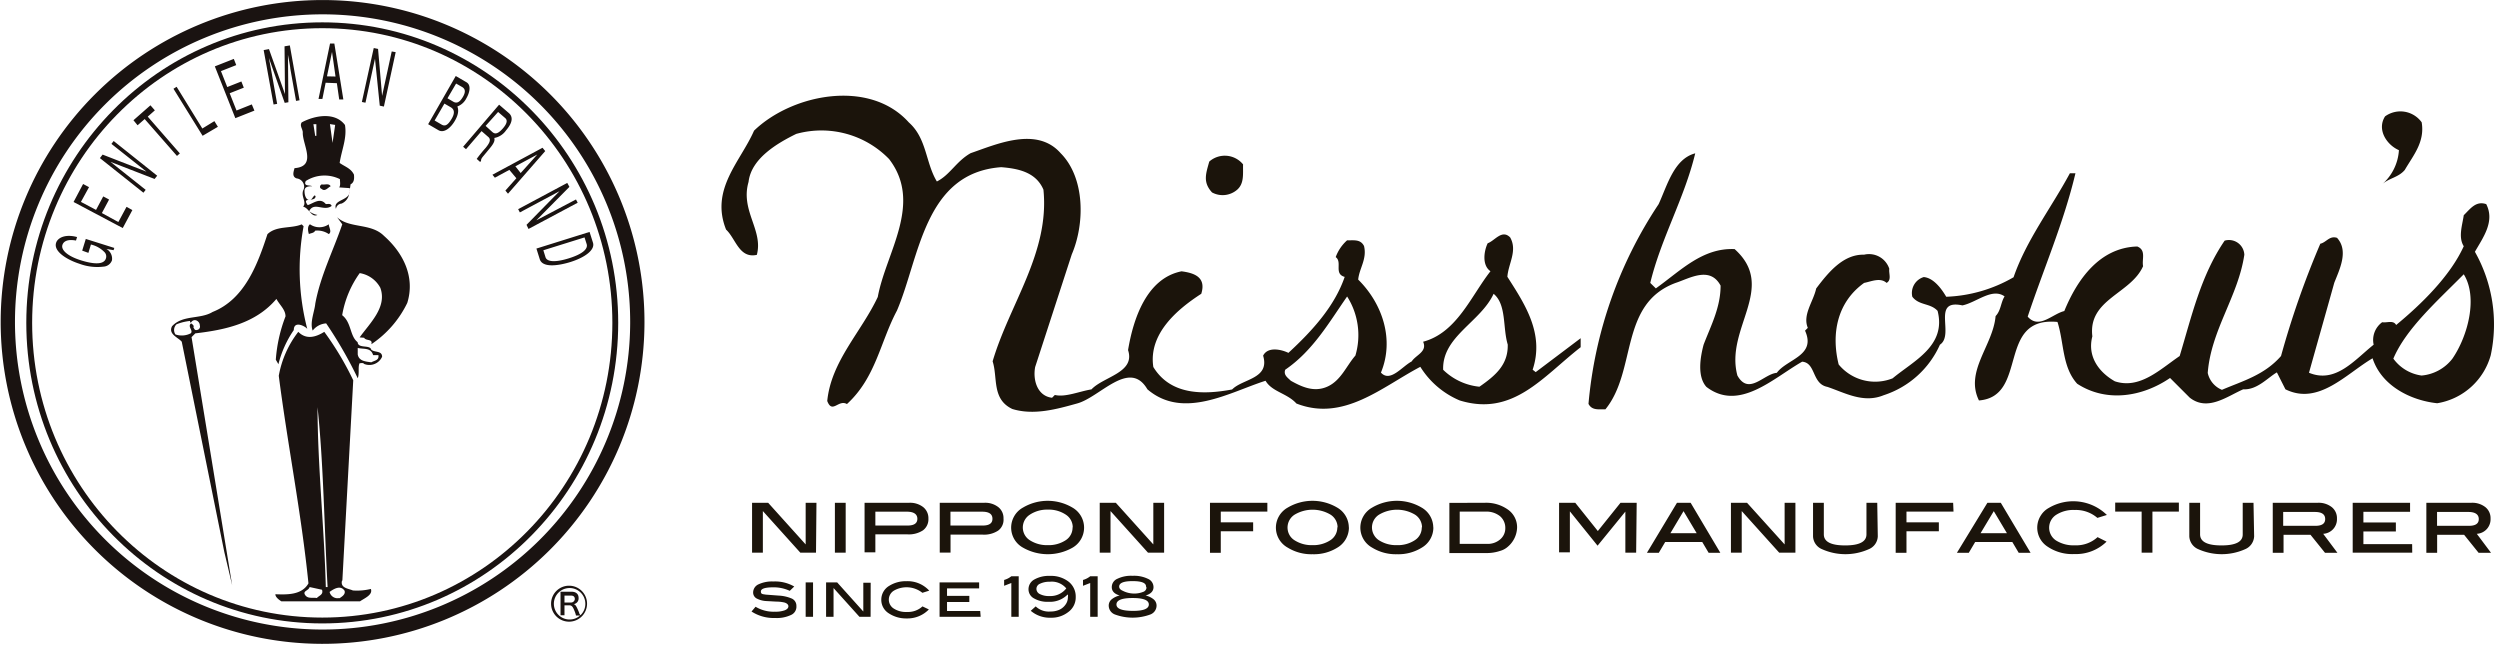 <svg width="278" height="72" xmlns="http://www.w3.org/2000/svg"><path d="M90.74 61.46H89l-4.17-4.63v4.63h-1.2v-5.55h1.79l4.17 4.63v-4.63h1.2zm2.1-5.55h1.2v5.55h-1.2zm8.26 0a2.37 2.37 0 011.56.48 1.58 1.58 0 01.58 1.28 1.53 1.53 0 01-.6 1.3 2.85 2.85 0 01-1.73.45h-3.57v2h-1.2v-5.51zm-.18 2.53c.73 0 1.09-.25 1.09-.75s-.38-.79-1.16-.79h-3.51v1.54zm8.53-2.53a2.36 2.36 0 011.56.48 1.55 1.55 0 01.58 1.28A1.5 1.5 0 01111 59a2.85 2.85 0 01-1.73.45h-3.57v2h-1.2v-5.54zm-.17 2.53q1.08 0 1.08-.75c0-.53-.38-.79-1.15-.79h-3.52v1.54zm11.27.23a2.58 2.58 0 01-1.28 2.23 5.58 5.58 0 01-5.51 0 2.54 2.54 0 01-1-3.46 2.51 2.51 0 011-1 5.4 5.4 0 015.49 0 2.57 2.57 0 011.3 2.2m-1.26 0a1.68 1.68 0 00-.77-1.41 3.42 3.42 0 00-2-.56 3.47 3.47 0 00-2 .56 1.69 1.69 0 00-.52 2.33 1.65 1.65 0 00.51.51 3.51 3.51 0 002 .55 3.45 3.45 0 002-.55 1.67 1.67 0 00.76-1.43m10.18 2.82h-1.79l-4.17-4.63v4.63h-1.2v-5.55h1.79l4.17 4.63v-4.63h1.2zm11.48-4.57h-5.18v1.19h3.6v1h-3.6v2.39h-1.2v-5.56h6.38zm9.07 1.78a2.61 2.61 0 01-1.29 2.23 4.92 4.92 0 01-2.75.73 5 5 0 01-2.76-.73 2.54 2.54 0 01-1-3.46 2.58 2.58 0 011-1 5.4 5.4 0 015.49 0 2.57 2.57 0 011.3 2.2m-1.25 0a1.69 1.69 0 00-.78-1.41 3.91 3.91 0 00-4 0 1.7 1.7 0 00-.53 2.33 1.65 1.65 0 00.51.51 3.51 3.51 0 002 .55 3.45 3.45 0 002-.55 1.68 1.68 0 00.77-1.43m10.68.03a2.59 2.59 0 01-1.29 2.23 4.92 4.92 0 01-2.75.73 5 5 0 01-2.76-.73 2.54 2.54 0 01-1-3.46 2.58 2.58 0 011-1 5.4 5.4 0 015.49 0 2.57 2.57 0 011.3 2.2m-1.25 0a1.69 1.69 0 00-.78-1.41 3.91 3.91 0 00-4 0 1.68 1.68 0 00-.52 2.33 1.62 1.62 0 00.5.51 3.51 3.51 0 002 .55 3.43 3.43 0 002-.55 1.65 1.65 0 00.77-1.43m7-2.73a4.17 4.17 0 012.6.77 2.39 2.39 0 011 2 2.91 2.91 0 01-1 2.09 2.18 2.18 0 01-.92.5 4.6 4.6 0 01-1.43.23h-4.18v-5.58zm.28 4.57a2.1 2.1 0 001.44-.5 1.61 1.61 0 00.57-1.26 1.7 1.7 0 00-.6-1.33 2.44 2.44 0 00-1.6-.5h-2.87v3.59zm16.56.98h-1.2v-4.57l-3.09 3.79-3.08-3.82v4.56h-1.2v-5.51h1.8l2.51 3.14 2.52-3.14h1.8zm9.36.01H190l-.71-1.2h-4.12l-.71 1.2h-1.32l3.34-5.56H188zm-2.63-2.18l-1.46-2.45-1.46 2.45zm10.98 2.17h-1.8l-4.17-4.63v4.63h-1.2v-5.55h1.79l4.18 4.63v-4.63h1.2zm9.16-1.82a1.61 1.61 0 01-1 1.43 6.37 6.37 0 01-5.2 0 1.61 1.61 0 01-1-1.43v-3.73h1.2v3.51q0 1.23 2.37 1.23t2.37-1.23v-3.51h1.2zm8.42-2.75H212v1.19h3.6v1H212v2.39h-1.2v-5.56h6.39zm8.57 4.58h-1.32l-.71-1.2h-4.13l-.71 1.2h-1.32l3.39-5.56h1.49zm-2.63-2.18l-1.46-2.45-1.47 2.45zm11.16-2.04l-1.1.34a3.66 3.66 0 00-2.51-.88 3.54 3.54 0 00-2.09.55 1.7 1.7 0 000 2.84 3.67 3.67 0 002.11.54 3.52 3.52 0 002.51-.91l1 .5a4.84 4.84 0 01-3.57 1.38 4.89 4.89 0 01-3-.83 2.51 2.51 0 01-.72-3.49 2.41 2.41 0 01.87-.81 5.35 5.35 0 016.44.77m8.02-.36h-2.94v4.57h-1.2v-4.57h-2.94v-1h7.08zm8.37 2.75a1.63 1.63 0 01-1 1.43 6.39 6.39 0 01-5.21 0 1.63 1.63 0 01-1-1.43v-3.73h1.2v3.51c0 .82.79 1.23 2.38 1.23s2.37-.41 2.36-1.23v-3.51h1.2zm9.26 1.83h-1.38l-1.61-2h-3v2h-1.2v-5.56h5a2.36 2.36 0 011.56.48 1.57 1.57 0 01.58 1.28 1.62 1.62 0 01-1.53 1.69zm-2.44-3q1.08 0 1.08-.75c0-.53-.38-.79-1.15-.79h-3.52v1.54zm10.76 2.99h-6.62v-5.55H268v1h-5.19v1.19h3.61v1h-3.61v1.41h5.42zm8.76.01h-1.38l-1.61-2h-3v2h-1.2v-5.56h5a2.36 2.36 0 011.56.48 1.57 1.57 0 01.58 1.28 1.62 1.62 0 01-1.53 1.69zm-2.45-3c.73 0 1.09-.25 1.09-.75s-.38-.79-1.15-.79H271v1.54zM87.82 65.7a4.25 4.25 0 00-1.8-.39c-.94 0-1.41.15-1.41.46s.18.29.53.35l1.45.11a4.2 4.2 0 011.48.34.88.88 0 01.49.82 1 1 0 01-.61 1 3.71 3.71 0 01-1.77.33 4.52 4.52 0 01-2.61-.72l.45-.53a3.86 3.86 0 002.15.55 3 3 0 001.11-.16c.26-.11.39-.26.39-.44s-.16-.35-.48-.43a4 4 0 00-.84-.09l-1.08-.06a2.59 2.59 0 01-1.15-.3.75.75 0 01-.37-.69 1 1 0 01.59-.87 3.56 3.56 0 011.66-.32 4.27 4.27 0 012.32.56zm1.77-.94h.82v3.83h-.82zm7.22 3.83h-1.24l-2.88-3.2v3.2h-.83v-3.83h1.23L96 68v-3.2h.82zm6.52-2.91l-.76.24a2.83 2.83 0 00-3.17-.24 1.17 1.17 0 000 2 2.49 2.49 0 001.46.37 2.38 2.38 0 001.72-.62l.71.34a3.31 3.31 0 01-2.46 1 3.48 3.48 0 01-2-.57 1.76 1.76 0 01-.83-1.54 1.79 1.79 0 01.89-1.52 3.44 3.44 0 011.9-.51 3.25 3.25 0 012.54 1.05m5.72 2.91h-4.57v-3.83h4.4v.67h-3.57v.83h2.48v.68h-2.48v1H109zm4.23 0h-.82v-3.76l-.8.31v-.65a2.25 2.25 0 00.8-.41h.82zm5.43-2.47a2.75 2.75 0 01-2.09.8 3 3 0 01-1.64-.38 1.14 1.14 0 01-.61-1 1.23 1.23 0 01.63-1.09 3.29 3.29 0 011.76-.41 3.19 3.19 0 012.08.65 2.1 2.1 0 01.78 1.7 2 2 0 01-.83 1.67 3 3 0 01-1.94.63 3.25 3.25 0 01-2.23-.77l.55-.49a2.1 2.1 0 001.63.57 2.36 2.36 0 00.83-.13 1.67 1.67 0 00.82-.59 1.38 1.38 0 00.3-.9.55.55 0 000-.25m-.18-.7a2.09 2.09 0 00-1.84-.74 2.35 2.35 0 00-1.08.22.62.62 0 00-.4.56.65.65 0 00.38.59 2.19 2.19 0 001.07.22 2.23 2.23 0 001.87-.85m3.49 3.16h-.83v-3.76l-.8.31v-.65a2.17 2.17 0 00.8-.41h.83zm5.33-2.37a2.14 2.14 0 01.91.44.9.9 0 01.31.67 1.06 1.06 0 01-.69 1 5.68 5.68 0 01-3.94 0 1.06 1.06 0 01-.69-1 .9.9 0 01.31-.67 2.14 2.14 0 01.91-.44c-.58-.17-.88-.48-.88-.93a1 1 0 01.6-.92 3.48 3.48 0 011.71-.34 3.54 3.54 0 011.72.34 1 1 0 01.61.92c0 .44-.3.76-.88.93m.36 1q0-.72-1.8-.72t-1.8.72c0 .47.6.7 1.8.71s1.8-.24 1.8-.71m-.31-2c0-.4-.49-.6-1.49-.6s-1.49.2-1.5.6c0 .2.13.36.39.47A2.79 2.79 0 00126 66a2.65 2.65 0 001.11-.18.53.53 0 00.38-.47" fill="#1b140b"/><path d="M65.28 67.13a2 2 0 11-2-2 2 2 0 012 2zm-1.73-1.33c.5 0 .79.25.79.69a.64.64 0 01-.55.69c.21.06.29.18.61.95 0 .1.09.19.14.29a1.74 1.74 0 00.55-1.3 1.75 1.75 0 10-.59 1.33h-.45a2.94 2.94 0 00-.18-.55c-.18-.46-.31-.59-.57-.59h-.53v1.11h-.44V65.8h1.2zm-.07 1.2a.42.42 0 00.44-.38c0-.27-.15-.39-.43-.39h-.72V67z" fill="#1a1311"/><path d="M170.43 41.11c1.33-4-.86-7.28-2.81-10.33.1-1.45 1.15-2.9.31-4.38-.92-.93-1.7.37-2.5.65-.4.83-.67 2.43.31 3.11-2.16 2.75-3.74 6.84-7.49 7.84.49 1.12-.8 1.46-1.27 2.19-1.07.56-2.4 2.38-3.42 1.24 1.51-3.64.19-7.65-2.53-10.34.12-1.26 1-2.28.65-3.73-.4-.8-1.17-.61-1.88-.64a4.62 4.62 0 00-1.27 1.87c.77.56-.24 1.86 1 2.2-1.11 3.23-3.52 5.92-6.26 8.45-.74-.37-2.29-.74-2.81.31.77 2.59-2.28 2.56-3.45 3.76-3.12.58-6.82.68-8.76-2.5-.56-3.67 2.62-6.39 5.33-8.14.59-1.88-.83-2.32-2.19-2.5-3.88.77-5.37 5.27-5.95 8.76.83 2.52-2.71 2.93-4.07 4.37-1.36.22-2.9.9-4.07.62l-.31.31c-1.6-.18-2.16-1.91-1.88-3.42l4.07-12.52c1.45-3.37 1.51-8.49-1.24-11.26-2.65-3-7.09-1-10 0-1.6.9-2.31 2.43-3.76 3.15-1.27-2.1-1.11-4.79-3.12-6.57-4.38-4.88-13-3.15-17.21.92-1.51 3.45-4.9 6.51-3.11 11 1.08 1 1.45 3.24 3.42 2.81.74-2.75-1.85-4.91-.92-8.11.3-2.63 3.23-4.32 5.3-5.34a10.49 10.49 0 0110.33 2.8c3.79 4.94-.37 10.43-1.26 15.33-1.82 3.89-5.18 7.13-5.62 11.57.56 1.48 1.24-.21 2.19.34C97.39 42 97.89 38 99.74 34.54c2.52-5.86 3-15.33 11.6-15.95 1.82.15 3.85.52 4.69 2.5.71 7-3.77 12.71-5.65 19.09.59 1.82-.12 4.2 2.19 5.3 2.41.74 5 0 7.19-.61 2.56-.68 5.83-5 7.83-1.58 4 3.43 9.17.31 13.14-.95.71 1.23 2.41 1.39 3.43 2.53 5.24 2.06 9.53-1.85 13.78-4.08a9.5 9.5 0 004.38 3.74c5.92 1.82 9.22-2.62 13.45-5.92v-1l-5 3.77zm-19.71-1.57c-1 1.14-1.6 2.77-3.11 3.45s-2.9 0-4.07-.65c-.34-.34-.84-.64-.62-1.23 3.08-2.1 4.9-5.3 6.88-8.14a8 8 0 01.92 6.57M164.48 43a6.71 6.71 0 01-4-1.88c-.13-3.7 4.16-5.3 5.61-8.45 1.45 1.2 1 3.76 1.57 5.64.06 2.26-1.38 3.46-3.14 4.69m102.24-26.29a5.49 5.49 0 01-1.85 3.77c.77-.69 1.79-.74 2.5-1.58.95-1.63 2.25-3.11 1.88-5.3a2.91 2.91 0 00-4.07-.66c-.93 1.45.15 3.15 1.54 3.76m8.45 11.3c.89-1.57 2.25-3.36 1.26-5.3-1.17-.4-1.79.55-2.5 1.23-.15 1.08-.64 2.44 0 3.45-1.51 3.33-4.75 6.48-7.52 8.76-.31-.58-1.05-.21-1.55-.31a2.44 2.44 0 00-.95 2.5c-2.13 1.7-4.23 4.35-7.19 3.12.93-3.33 1.88-6.66 2.81-10 .58-1.48 1.63-3.55.31-5-.84-.28-1.21.52-1.86.65a98.27 98.27 0 00-4.37 12.49c-1.86 2.13-4.29 2.78-6.57 3.76a2.64 2.64 0 01-1.58-1.88c.37-4.78 3.37-8.48 4.07-13.14a1.71 1.71 0 00-2.19-1.57c-2.65 3.88-3.67 8.42-5 12.83-2.18 1.48-4.44 3.73-7.21 2.81-1.76-1-3.09-2.75-2.5-5-.5-4.13 4.29-4.72 5.64-7.8-.15-.78.37-1.79-.65-2.19-4.2.12-6.69 3.7-8.11 7.18-1.32.31-2.81 2.07-4.07.62 1.76-5.3 4-10.43 5.31-15.94h-.62c-2.07 3.85-4.84 7.43-6.26 11.56a16.08 16.08 0 01-7.49 2.17c-.5-.86-1.4-2.1-2.5-2.19a1.85 1.85 0 00-1.27 2.19c.77 1 2 .68 2.81 1.57 1 3.89-2.66 5.55-5 7.5a5.25 5.25 0 01-6-1.54c-.84-3.39-.19-6.91 2.83-9.07.78-.15 1.79-.64 2.5 0 .59-.34.22-1.05.3-1.57a2.37 2.37 0 00-2.8-1.57c-2.34-.06-4 2-5.33 3.76-.31 1.45-1.54 2.93-.93 4.38l-.31.31c1.27 2.8-2 3.14-3.14 4.69-1.45.12-3.11 2.56-4.38.3-1.42-5.24 4.47-9.78-.31-14.06-3.58-.16-6 2.4-8.76 4.37l-.62-.61c1.21-5 3.8-9.41 5-14.41-2.37.62-3.11 3.58-4.07 5.65a47.57 47.57 0 00-7.8 22.21c.4.77 1.18.58 1.88.61 3.52-4.32 1.52-11.72 7.81-14.06 1.54-.5 3.82-1.91 5 .3 0 2.44-1.08 4.45-1.89 6.57-.36 1.36-.74 3.52.31 4.69 3.64 2.8 7.47-1 10.65-2.8 1.54.12 1.07 2.46 2.8 2.8 1.94.65 4 1.86 6.26.93a10.33 10.33 0 006.26-5.62c1.67-1.1-1-5.12 2.5-4.37 1.54-.31 3.3-2 4.69-1-.43.68-.4 1.57-1 2.19-.28 3.27-3.45 6.14-1.85 9.38 5.55-.44 1.91-9.38 8.73-8.73.74 2.28.5 5 2.19 6.87 3.27 2.13 7.28 1.45 10.33-.64l2.19 2.19c2 1.57 4.17-.16 5.95-.93 1.55.09 2.75-1.32 3.74-1.88l.95 1.88c3.67 1.82 6.73-1.7 9.69-3.45 1 3.08 4.26 4.69 7.19 5a7.42 7.42 0 005.95-5.34 16.4 16.4 0 00-1.76-11.5m-2.5 11.88a4.86 4.86 0 01-3.43 1.88 4.65 4.65 0 01-3.14-1.88c1.41-3.33 4.87-6.39 7.83-9.38 1.58 2.53.49 6.82-1.26 9.38" fill="#1b140b"/><path d="M137.58 21.09c.8-.71.62-1.79.65-2.81a2.62 2.62 0 00-3.67-.39l-.09.08c-.37 1.33-.74 2.29.31 3.43a2.47 2.47 0 002.8-.31" fill="#1b140b"/><path d="M68.42 35.9c0 18.28-14.58 33.1-32.58 33.1S3.25 54.18 3.25 35.9 17.84 2.81 35.84 2.81 68.42 17.63 68.42 35.9z" fill="none" stroke="#1a1311" stroke-width=".65"/><path d="M70.87 36A35 35 0 1135.83.8 35 35 0 0170.87 36z" fill="none" stroke="#1a1311" stroke-width="1.59"/><path d="M37.36 23.23a.67.67 0 01.62-.59 1.43 1.43 0 00.84-1.05c-.36.74-1.8.69-1.46 1.64" fill="#1a1311"/><path d="M38.89 21.27a3 3 0 01-.08.32.72.72 0 00.08-.32" fill="#ab081e"/><path d="M33 19.84a.94.94 0 01.82 1 1 1 0 01-.11.34c-.25.71.42 1.29 0 1.8.67.16.92 1.25 1.59.92a2 2 0 01-.92-.42c.54-1.09 1.63.08 2.5-.58-.12-.34-.46-.17-.66-.22-.63-.75-1.34-.08-2 .13-.75-1 .87-.25.87-1l-.09-.09c-.29.21-.25.5-.63.5s-.54-.63-.5-1.09.72-.42.84-.42c-.25-.16-1 .05-.71-.58a3.87 3.87 0 013.8-.21c0 .29.09.67-.08.92l1.17.08a1 1 0 010 .35c0-.26.07-.51.09-.77.42-.21.42-.67.38-1.08-.34-.71-1-.88-1.59-1.3.21-1.42.84-2.76.59-4.22-1.09-1.46-3.31-1.09-4.81-.29-.25.37.09.7.12 1.09-.08 1.33 1.64 3.8-.92 4-.08.33-.33.92.21 1.13m4.31-5.94l-.29 2-.29-2.09zm-2.09-.08v1.3h-.13l-.2-1.3z" fill="#1a1311"/><path d="M35.77 20.51c-.25.12-.25.42 0 .5.37.33.67-.13 1-.3-.21-.37-.67-.12-1-.21m4.72 17.06c.21.38 1 .09.8.72a11.57 11.57 0 004-4.6c.88-2.85-.41-5.52-2.59-7.45-1.46-1.46-3.84-.79-5.22-2.08l.58.79c-1 2.93-2.43 5.72-3 8.82-.08.88-.63 2.09-.29 3a2.07 2.07 0 011.5-.8 47.26 47.26 0 013.51 6.1c.21-.5 0-1.29.21-1.67.17 0 .38-.08.5.08a1.55 1.55 0 002-.8c0-.7-.84-.45-1.21-.79-.13-.58-1.47-.08-1.51-.83-.88-.67-.67-2.18-1.72-3A11.23 11.23 0 0140 30.37 3.17 3.17 0 0142.29 32c.79 2.14-1.17 3.94-2.3 5.52zm-.71 1.13c.63.17 1.46-.08 1.71.8h.59c.09.59-.42.59-.79.8-.63-.09-1.38-.13-1.51-.88zm-9.03-5.43c.33.63 1 1.17 1 1.92A16.63 16.63 0 0030.67 40l.29.5a11.75 11.75 0 011.71-3.8c0-1.09 1.3-.42 1.5-.12a26.36 26.36 0 01-.41-11.42l-.21-.21c-1.21.5-2.8.12-3.81 1.09-1.08 3.3-2.51 7.23-6.1 8.65-1.37.84-3.34.3-4.51 1.59-.46.88.71 1.26 1.08 1.72l4.73 23.37.88 3.72-4.52-27.6.42-.42c3.26-.38 6.69-1.09 9-3.81m-9.21 3.14c.09-.21-.08-.29-.21-.42h-.08c-.38.37.29.75 0 1.08a2.17 2.17 0 01-1.71.13.88.88 0 01.12-1.13 5.59 5.59 0 011.5-.37c0 .08 0 .12.09.21.33-.59 1-.21 1 .29a.38.38 0 01-.3.5c-.29.08-.29-.12-.42-.29m12.97-11.46c-.33.25-.21.8-.12 1.09.25-.13.54-.09.7-.38a2.23 2.23 0 011.51.38c.38-.25 0-.76 0-1.09a1.82 1.82 0 01-2.09 0" fill="#1a1311"/><path d="M38.07 64.57l1.21-22.28a33.39 33.39 0 00-3.22-5.39c-.92.58-2 .91-2.89 0A11.14 11.14 0 0031 41.79c1 7.78 2.51 15.26 3.3 23.08-.75 1.33-2.43 1.25-3.68 1.21 0 .33.42.63.67.79h8.74c.46-.33 1.46-.71 1.21-1.38a6.47 6.47 0 01-2 .17c-.46-.21-1.42-.25-1.21-1.09m-2.8 1.93c-.46-.09-1 .12-1.3-.34s.38-.46.5-.88l1.38.3c.17.54-.29.62-.58.92m1-1.22c-.17-6.48-.92-13.71-.92-20 .67 6.27.75 13.46 1.12 20zm1.5 1.22a.9.9 0 01-1.08-.68c.41-.29 1.21-.83 1.67-.12.12.42-.34.67-.59.84M9.14 27.87l.4-1.3 3.17 1-.08.25-.8-.14a1.24 1.24 0 01.62 1.27 1.06 1.06 0 01-.95.7 5.66 5.66 0 01-2.64-.31c-1.44-.46-2.93-1.4-2.62-2.34.17-.55 1-1 2.33-.64l-.12.39c-1.06-.2-1.41.17-1.51.49-.17.54.54 1.24 2.1 1.72 1.2.37 2.5.56 2.74-.23a.69.69 0 00-.19-.72 3.06 3.06 0 00-1.48-.82l-.28.93zm5.58-4.51l-1.07 2-5.47-2.9 1.06-2 .66.35-.9 1.64 1.68.89.8-1.5.65.35-.8 1.5 1.83 1 .91-1.69zM12.39 16l.25-.32 4.84 3.86-.29.36-4.9-1.9 3.91 3.11-.25.32-4.84-3.85.3-.39 4.88 1.9zm2.45-2.63l1.89-1.66.49.56-.79.7L20 17.06l-.32.28-3.59-4.1-.79.69zm7.66.92l1.34-.82.39.63-1.7 1-3.24-5.23.35-.22zm5.79-1.99l-2.12.84-2.28-5.76L26 6.55l.27.69-1.7.67.7 1.77 1.57-.62.27.69-1.57.62.76 1.92 1.7-.68zm4.63-1.08l-.64-3.6c0-.18-.16-1-.26-1.52l.05 5.27-.41.07-1.76-5c.1.56.25 1.33.28 1.51l.64 3.6-.4.07-1.1-6.05.59-.11 1.78 5-.05-5.31.59-.1 1.08 6.1zm3.44-2.73l.56-2.72.39 2.74zm1.1.76l.26 1.81h.46l-1-6.22h-.48L35.42 11h.43l.36-1.8zm6.1-3.53l.44.08-1.31 6.05-.46-.1-.53-5.22-1.06 4.89-.4-.08 1.32-6 .48.1.45 5.22zm7.16 3.57l.66.38c.4.23.39.6.1 1.1-.39.66-.72.74-1.07.54l-.65-.38zm-3.11 4.52l1.15.67c.59.34 1.33-.2 1.83-1.06s.36-1.34.27-1.58a1.84 1.84 0 001-.91c.42-.73.52-1.5 0-1.79l-1.18-.69zm1.81-2.29l.71.41c.3.18.54.52.1 1.27s-.75.87-1.13.65l-.77-.45zm5.97.93l.79.68c.15.14.37.43-.26 1.15s-.94.6-1.17.4L54 14zm-1.84 2.13l.76.66c.38.33 0 .82-.3 1.2a14.46 14.46 0 00-1 1.23l.38.34.1-.11c0-.2.06-.31.28-.57l.72-.87c.55-.66.52-.9.48-1.12a2 2 0 001.3-.84c.86-1 .7-1.59.31-1.93l-1.08-.93-4 4.68.32.27zm3.76 3.91l2.44-1.31-1.85 2.06zm.11 1.33l-1.22 1.37.29.35 4.14-4.74-.3-.37-5.57 3 .27.33 1.61-.87zm6.63 2.36l.19.36-5.47 2.92-.22-.46 3.67-3.74-4.41 2.36-.19-.36 5.46-2.92.24.44-3.68 3.72zM65 26.4l.24.75c.16.54-.48 1.11-2 1.58s-2.42.39-2.58-.13l-.24-.77zm-5.35 1.24l.37 1.18c.31 1 2.11.72 3.43.31 1.7-.54 2.73-1.38 2.49-2.14l-.38-1.2z" fill="#1a1311"/></svg>